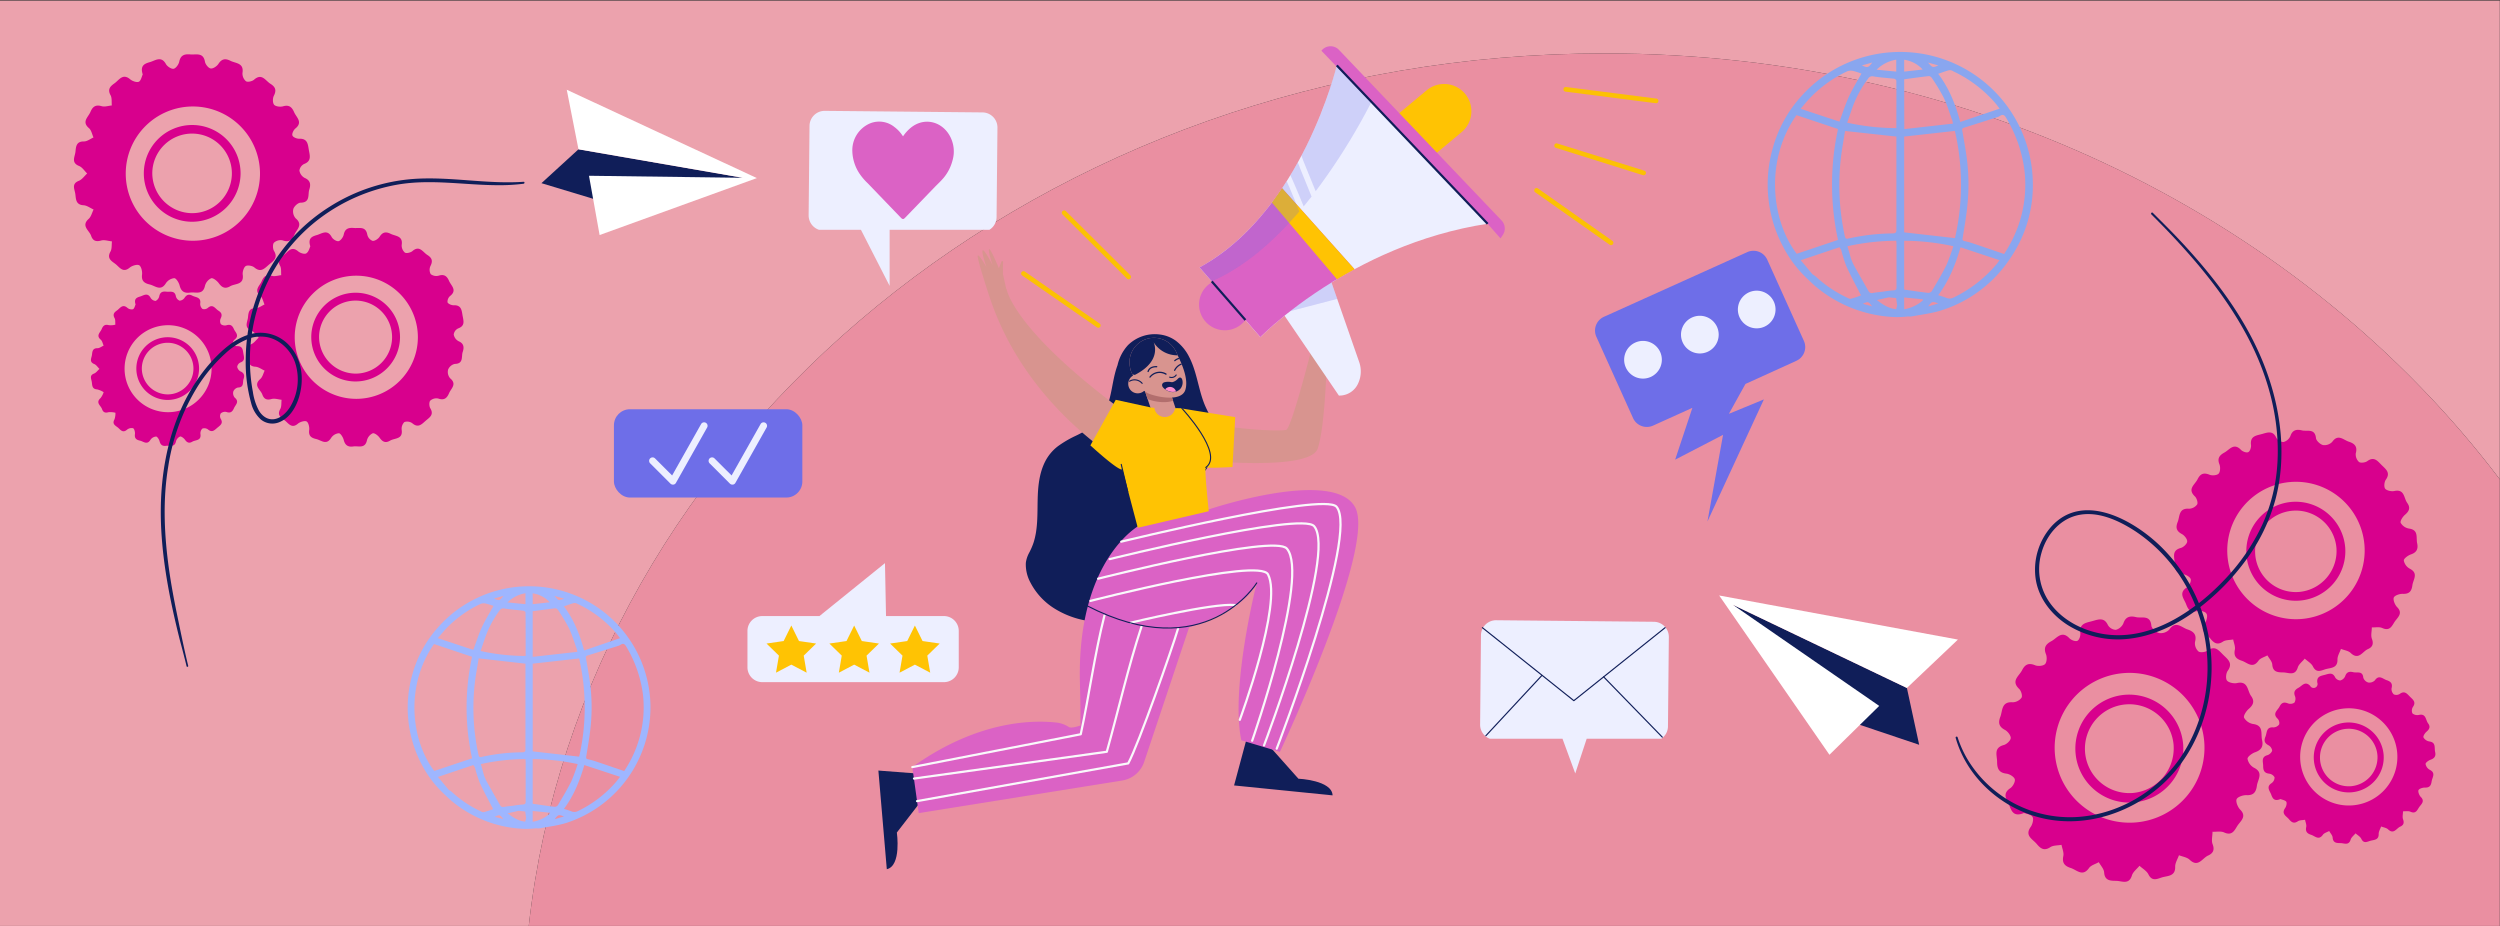 <svg xmlns="http://www.w3.org/2000/svg" viewBox="0 0 1080 400"><rect x="0" y="0" width="1080" height="400" fill="#333333" stroke="none"/><defs><style>.cls-1{fill:#eca2ad;}.cls-2{fill:#ea8fa1;}.cls-3{fill:#d8008d;}.cls-4{fill:#9eb6ff;}.cls-5{fill:#89a6ef;}.cls-6{fill:#fcc103;}.cls-7{fill:#101e59;}.cls-8{fill:#d8948f;}.cls-9{fill:#b26e6d;}.cls-10,.cls-13,.cls-17,.cls-20{fill:none;}.cls-10,.cls-17,.cls-20{stroke:#101e59;}.cls-10,.cls-13,.cls-20{stroke-linecap:round;stroke-linejoin:round;}.cls-10{stroke-width:0.48px;}.cls-11{fill:#ff8dcc;}.cls-12{fill:#db62c5;}.cls-13{stroke:#f9f9fb;}.cls-13,.cls-17{stroke-width:0.96px;}.cls-14{fill:#ffc303;}.cls-15{fill:#edefff;}.cls-16,.cls-19{fill:#6e6ee8;}.cls-16{opacity:0.24;}.cls-17{stroke-miterlimit:10;}.cls-18{fill:#fff;}.cls-20{stroke-width:0.5px;}</style></defs><g id="Layer_1" data-name="Layer 1"><path class="cls-1" d="M693.22,23.07c160.82,0,302.65,73,386.69,184V.26H-.09v400H228.39C252,188.45,451.1,23.07,693.22,23.07Z"/><path class="cls-2" d="M1079.91,207.09C995.87,96,854,23.07,693.22,23.07,451.1,23.07,252,188.45,228.39,400.26h851.52Z"/></g><g id="Layer_2" data-name="Layer 2"><path class="cls-3" d="M61.66,32.14c-1.23-3.86.84-4.67,3.11-5.31s4.9-2.86,6.93.88c.56,1,2.34,2.18,3.31,2s2.17-1.86,2.42-3.05c.59-2.9,2.32-3.37,4.81-3.15s5.56-1,6.3,3.14c.2,1.15,1.48,2.76,2.47,2.93s2.67-.94,3.33-1.95c1.46-2.26,3-2.48,5.24-1.35s5.88.86,5.17,5.23a4.38,4.38,0,0,0,1.5,3.58c.69.5,2.68.06,3.49-.65,3.39-3,4.91.4,7.09,1.76s2.7,2.81,1.46,5.21c-.53,1.05-.54,3.08.14,3.85s2.66,1,3.81.68c2.7-.82,3.92.42,4.84,2.57s3.9,4.28.53,7c-.79.64-1.55,2.21-1.29,3s1.9,1.45,2.9,1.42c3.88-.15,3.78,2.69,4.26,5.19.46,2.35,1,4.56-2.13,5.73a3.7,3.7,0,0,0-2,2.86,4.43,4.43,0,0,0,2.25,3.14c2.65,1.12,2.68,3,2,5.1s.55,5.55-3.74,5.61c-1.11,0-2.77,1.54-3.14,2.71a4.59,4.59,0,0,0,1,4.05c3.33,2.78.46,4.76-.5,7s-2.27,3.56-5.11,2.52a4.28,4.28,0,0,0-3.75,1c-.61.63-.54,2.62,0,3.53,1.91,3.13-.33,4.38-2.22,6s-3.48,3.53-6.25,1.17c-.86-.74-2.94-1.11-3.76-.58s-1.44,2.49-1.27,3.7c.63,4.5-3.28,3.75-5.42,5s-3.55.6-4.94-1.34c-.74-1-2.48-2.37-3.26-2.11a5,5,0,0,0-2.69,3.27c-.91,4.14-4,2.56-6.48,2.92s-3.85-.56-4.48-3.09c-.31-1.23-1.49-3.13-2.3-3.14a5,5,0,0,0-3.62,2.17c-2.24,3.67-4.66,1.09-7,.55s-3.66-1.53-3.3-4.31c.16-1.32-.37-3.53-1.26-4s-3.08.19-4.1,1.05c-2.57,2.16-4,.35-5.6-1.14s-4.59-2.43-2.68-5.82c.68-1.2.45-2.91.64-4.39-1.58-.16-3.29-.78-4.7-.37-2.32.67-3.62,0-4.31-2.07-.8-2.34-4.48-4.24-1-7.33,1-.93,1.4-2.62,2.07-4-1.44-.64-2.86-1.76-4.34-1.84-3.52-.21-3.24-2.87-3.57-5-.31-2-1.7-4.29,1.55-5.56,1.39-.55,2.4-2.08,3.59-3.16-1.15-1.1-2.1-2.68-3.46-3.23-3.63-1.45-1.81-4-1.59-6.23s.37-4.44,3.69-4.39c1.35,0,2.73-1.11,4.09-1.72-.62-1.35-.9-3.09-1.93-4-3.3-2.79-.34-4.76.6-7s2.19-3.31,4.86-2.51c1.31.4,2.92-.18,4.39-.32-.15-1.48.12-3.2-.54-4.4-1.42-2.57-.16-3.86,1.7-5.16,2-1.42,3.55-4.48,6.8-1.71.94.8,2.93,1.46,3.77,1C60.93,34.76,61.27,32.93,61.66,32.14ZM112.32,75a29,29,0,1,0-29,29A29,29,0,0,0,112.32,75Z"/><path class="cls-3" d="M82.93,95.8a20.9,20.9,0,1,1,21-20.93A21,21,0,0,1,82.93,95.8Zm-.05-3.71A17.19,17.19,0,1,0,65.79,74.81,17.33,17.33,0,0,0,82.88,92.09Z"/><path class="cls-3" d="M58.57,131.53c-.8-2.5.54-3,2-3.44s3.18-1.85,4.49.57A2.73,2.73,0,0,0,67.22,130a2.87,2.87,0,0,0,1.57-2c.38-1.88,1.5-2.18,3.11-2s3.6-.63,4.08,2a2.7,2.7,0,0,0,1.61,1.89,2.79,2.79,0,0,0,2.15-1.26c1-1.46,2-1.61,3.4-.87s3.81.56,3.35,3.39a2.85,2.85,0,0,0,1,2.32,2.47,2.47,0,0,0,2.26-.43c2.2-1.93,3.18.26,4.59,1.15s1.75,1.81,1,3.37a2.74,2.74,0,0,0,.09,2.49,2.84,2.84,0,0,0,2.47.45c1.75-.54,2.54.27,3.14,1.66s2.52,2.77.34,4.52a2.38,2.38,0,0,0-.84,1.95,2.29,2.29,0,0,0,1.88.91c2.52-.09,2.45,1.75,2.76,3.37s.67,3-1.38,3.71a2.43,2.43,0,0,0-1.33,1.85,2.91,2.91,0,0,0,1.46,2c1.72.73,1.74,2,1.28,3.3s.35,3.6-2.43,3.64a2.88,2.88,0,0,0-2,1.75,3,3,0,0,0,.63,2.63c2.15,1.8.3,3.08-.33,4.54s-1.46,2.31-3.31,1.63a2.79,2.79,0,0,0-2.43.66,2.47,2.47,0,0,0,0,2.29c1.23,2-.21,2.83-1.43,3.86s-2.26,2.28-4.06.75a2.62,2.62,0,0,0-2.43-.37,2.87,2.87,0,0,0-.82,2.4c.4,2.91-2.13,2.43-3.52,3.26s-2.3.39-3.2-.87c-.48-.66-1.6-1.53-2.11-1.36a3.25,3.25,0,0,0-1.75,2.11c-.58,2.69-2.61,1.66-4.19,1.9s-2.49-.36-2.91-2c-.2-.79-1-2-1.48-2A3.21,3.21,0,0,0,65,190c-1.45,2.38-3,.7-4.57.35s-2.37-1-2.14-2.79c.11-.86-.23-2.29-.81-2.58a3.15,3.15,0,0,0-2.66.69c-1.66,1.4-2.61.22-3.63-.74s-3-1.57-1.73-3.77a8.13,8.13,0,0,0,.41-2.85,9,9,0,0,0-3-.24c-1.5.44-2.34,0-2.79-1.34-.51-1.51-2.9-2.74-.65-4.75a8.31,8.31,0,0,0,1.35-2.56,9.29,9.29,0,0,0-2.82-1.2c-2.28-.13-2.09-1.86-2.31-3.25s-1.1-2.78,1-3.6c.9-.35,1.55-1.34,2.32-2-.74-.72-1.36-1.74-2.24-2.1-2.35-.94-1.17-2.62-1-4s.24-2.88,2.39-2.85c.88,0,1.77-.72,2.65-1.11-.4-.88-.58-2-1.25-2.57-2.14-1.81-.22-3.09.39-4.54S45.25,140,47,140.47a8,8,0,0,0,2.84-.21c-.1-1,.08-2.07-.35-2.85-.92-1.66-.1-2.5,1.1-3.34s2.31-2.9,4.41-1.11a2.83,2.83,0,0,0,2.44.64C58.1,133.23,58.32,132,58.57,131.53ZM91.4,159.32a18.79,18.79,0,1,0-18.8,18.75A18.81,18.81,0,0,0,91.4,159.32Z"/><path class="cls-3" d="M72.35,172.78A13.55,13.55,0,1,1,86,159.22,13.62,13.62,0,0,1,72.35,172.78Zm0-2.4a11.15,11.15,0,1,0-11.08-11.2A11.25,11.25,0,0,0,72.32,170.38Z"/><path class="cls-3" d="M134.06,106.42c-1.13-3.54.76-4.29,2.85-4.88s4.49-2.61,6.35.81c.51,1,2.15,2,3,1.83s2-1.7,2.22-2.8c.54-2.66,2.12-3.09,4.41-2.89s5.1-.9,5.78,2.88a3.81,3.81,0,0,0,2.26,2.68c.93.16,2.46-.85,3.06-1.78,1.33-2.08,2.75-2.27,4.81-1.24s5.38.79,4.73,4.8a4.07,4.07,0,0,0,1.38,3.29c.63.45,2.46,0,3.2-.6,3.11-2.74,4.51.36,6.5,1.62s2.48,2.56,1.35,4.77a3.89,3.89,0,0,0,.12,3.53,4,4,0,0,0,3.5.63c2.47-.76,3.59.38,4.44,2.35s3.57,3.93.48,6.4a3.33,3.33,0,0,0-1.18,2.75c.23.68,1.74,1.34,2.66,1.3,3.56-.13,3.46,2.48,3.91,4.77s.94,4.18-2,5.25a3.4,3.4,0,0,0-1.88,2.62,4.09,4.09,0,0,0,2.07,2.88c2.42,1,2.45,2.77,1.8,4.68s.5,5.1-3.43,5.14a4.13,4.13,0,0,0-2.88,2.49,4.21,4.21,0,0,0,.89,3.72c3.05,2.55.42,4.36-.46,6.43s-2.08,3.27-4.69,2.31a4,4,0,0,0-3.44.92c-.55.58-.49,2.41,0,3.25,1.74,2.86-.31,4-2,5.46s-3.19,3.24-5.73,1.07a3.74,3.74,0,0,0-3.45-.53,4.09,4.09,0,0,0-1.16,3.4c.57,4.12-3,3.44-5,4.62s-3.25.55-4.53-1.23c-.68-1-2.27-2.18-3-1.93a4.59,4.59,0,0,0-2.47,3c-.83,3.8-3.71,2.35-5.93,2.68s-3.54-.51-4.12-2.83c-.28-1.13-1.36-2.87-2.1-2.88a4.51,4.51,0,0,0-3.32,2c-2.06,3.36-4.28,1-6.48.5s-3.35-1.4-3-3.95c.15-1.21-.34-3.24-1.16-3.65s-2.82.18-3.76,1c-2.35,2-3.69.32-5.13-1s-4.21-2.23-2.46-5.35c.62-1.1.41-2.67.58-4-1.44-.15-3-.71-4.31-.34-2.12.61-3.32,0-4-1.9-.73-2.14-4.11-3.89-.92-6.72,1-.85,1.29-2.4,1.91-3.63-1.33-.6-2.63-1.62-4-1.7-3.23-.18-3-2.63-3.28-4.59-.28-1.81-1.55-3.94,1.42-5.11,1.28-.5,2.21-1.9,3.29-2.89-1.05-1-1.92-2.46-3.17-3-3.33-1.34-1.66-3.72-1.46-5.72s.34-4.07,3.38-4c1.25,0,2.51-1,3.76-1.58-.57-1.24-.83-2.84-1.77-3.64-3-2.56-.31-4.36.55-6.42s2-3,4.45-2.31c1.21.37,2.68-.16,4-.29-.14-1.36.11-2.93-.49-4-1.3-2.35-.15-3.54,1.56-4.73,1.87-1.3,3.25-4.1,6.23-1.57.86.74,2.69,1.34,3.46.91C133.39,108.82,133.7,107.14,134.06,106.42Zm46.46,39.33a26.6,26.6,0,1,0-26.61,26.55A26.62,26.62,0,0,0,180.52,145.75Z"/><path class="cls-3" d="M153.56,164.8a19.17,19.17,0,1,1,19.25-19.19A19.26,19.26,0,0,1,153.56,164.8Zm-.05-3.4a15.77,15.77,0,1,0-15.67-15.85A15.9,15.9,0,0,0,153.51,161.4Z"/><path class="cls-3" d="M874.37,351.21c-4.18,1.74-5.28-.48-6.21-2.95s-3.64-5.18.32-7.79c1.09-.72,2.2-2.8,1.9-3.86s-2.27-2.25-3.63-2.4c-3.27-.39-4-2.26-4-5.06s-1.63-6.08,2.89-7.3c1.25-.33,2.93-1.91,3-3s-1.3-2.89-2.49-3.52c-2.65-1.4-3-3.1-2-5.7s.4-6.62,5.32-6.24a4.94,4.94,0,0,0,3.84-2c.48-.81-.19-3-1.06-3.81-3.64-3.49,0-5.5,1.29-8.05s2.86-3.27,5.65-2.13c1.22.5,3.47.31,4.27-.51s.9-3.06.39-4.31c-1.17-2.92.09-4.39,2.39-5.62s4.4-4.74,7.72-1.26c.78.82,2.6,1.52,3.45,1.15s1.44-2.25,1.3-3.36c-.53-4.3,2.65-4.45,5.37-5.23s5-1.57,6.57,1.83a4.19,4.19,0,0,0,3.38,2,5,5,0,0,0,3.28-2.81c1-3.05,3.1-3.26,5.48-2.68s6.13-1.13,6.59,3.63c.12,1.24,2,2.93,3.32,3.24a5.12,5.12,0,0,0,4.41-1.47c2.77-4,5.24-1,7.84-.11s4.18,2.18,3.29,5.45a4.79,4.79,0,0,0,1.48,4.07c.76.61,3,.35,3.93-.36,3.29-2.41,4.9,0,6.84,1.9s4.25,3.54,1.89,6.84c-.74,1-1,3.39-.29,4.24s2.91,1.36,4.24,1.06c4.93-1.12,4.48,3.3,6.12,5.55s1,3.89-1,5.62c-1.08.93-2.41,3-2,3.83a5.63,5.63,0,0,0,3.89,2.68c4.69.61,3.24,4.25,3.87,6.92s-.26,4.33-3,5.28c-1.34.46-3.34,1.95-3.28,2.85a5.59,5.59,0,0,0,2.76,3.82c4.3,2.14,1.66,5.08,1.29,7.79s-1.36,4.21-4.48,4.08c-1.49-.06-3.9.74-4.3,1.78s.5,3.4,1.56,4.46c2.64,2.65.77,4.44-.73,6.33s-2.27,5.34-6.22,3.53c-1.4-.64-3.29-.22-5-.29,0,1.77-.54,3.73,0,5.27,1,2.51.31,4-1.89,5-2.52,1.1-4.29,5.38-8,1.81-1.13-1.07-3.05-1.32-4.6-1.94-.59,1.67-1.69,3.35-1.64,5,.1,3.93-2.89,3.87-5.24,4.45-2.15.53-4.61,2.29-6.33-1.2-.74-1.5-2.54-2.47-3.85-3.69-1.12,1.38-2.78,2.59-3.26,4.16-1.27,4.17-4.33,2.39-6.78,2.35s-5,0-5.23-3.68c-.11-1.51-1.5-2.93-2.31-4.39-1.43.82-3.35,1.3-4.22,2.53-2.79,3.93-5.26.83-7.85,0s-3.89-2.12-3.25-5.16c.32-1.5-.48-3.23-.78-4.86-1.63.31-3.56.17-4.83,1-2.73,1.82-4.28.54-5.9-1.4-1.78-2.13-5.32-3.52-2.55-7.4.79-1.12,1.34-3.4.74-4.29C877.34,351.78,875.28,351.57,874.37,351.21Zm42.85-60.41a32.36,32.36,0,1,0,35,29.5A32.39,32.39,0,0,0,917.22,290.8Z"/><path class="cls-3" d="M943.12,321.51a23.32,23.32,0,1,1-25.26-21.35A23.43,23.43,0,0,1,943.12,321.51Zm-4.11.41a19.19,19.19,0,1,0-17.59,20.64A19.36,19.36,0,0,0,939,321.92Z"/><path class="cls-3" d="M985.17,345.19c-2.7,1.13-3.42-.31-4-1.91s-2.36-3.36.2-5a3,3,0,0,0,1.24-2.5,3.15,3.15,0,0,0-2.35-1.56c-2.13-.25-2.57-1.46-2.57-3.27s-1-3.94,1.88-4.73c.81-.22,1.9-1.24,2-2a3.14,3.14,0,0,0-1.61-2.28c-1.71-.91-2-2-1.29-3.7s.26-4.28,3.45-4a3.21,3.21,0,0,0,2.49-1.3,2.73,2.73,0,0,0-.69-2.47c-2.36-2.26,0-3.57.84-5.22s1.85-2.12,3.66-1.38a3.06,3.06,0,0,0,2.76-.33,3.16,3.16,0,0,0,.26-2.79c-.76-1.89.06-2.85,1.55-3.65s2.84-3.07,5-.81a1.7,1.7,0,0,0,3.08-1.43c-.35-2.79,1.71-2.89,3.48-3.39s3.22-1,4.25,1.18a2.74,2.74,0,0,0,2.19,1.31,3.2,3.2,0,0,0,2.12-1.82c.65-2,2-2.12,3.56-1.74s4-.73,4.27,2.35a3.25,3.25,0,0,0,2.15,2.1,3.33,3.33,0,0,0,2.86-.95c1.79-2.57,3.39-.62,5.08-.07s2.7,1.41,2.12,3.53a3.12,3.12,0,0,0,1,2.63,2.76,2.76,0,0,0,2.55-.22c2.14-1.57,3.18,0,4.43,1.23s2.76,2.29,1.23,4.43a3,3,0,0,0-.19,2.75,3.24,3.24,0,0,0,2.75.68c3.19-.73,2.9,2.13,4,3.6s.65,2.51-.66,3.64c-.7.6-1.56,1.93-1.32,2.48a3.64,3.64,0,0,0,2.52,1.73c3,.4,2.1,2.76,2.51,4.49s-.17,2.8-2,3.42c-.87.3-2.17,1.26-2.12,1.85a3.59,3.59,0,0,0,1.78,2.47c2.79,1.39,1.08,3.29.83,5.05s-.88,2.73-2.9,2.64c-1,0-2.52.48-2.78,1.15s.32,2.21,1,2.9c1.71,1.71.5,2.87-.48,4.1s-1.46,3.45-4,2.28c-.9-.41-2.12-.14-3.2-.18,0,1.14-.35,2.41,0,3.41.62,1.63.19,2.61-1.23,3.23-1.63.72-2.78,3.49-5.22,1.17-.73-.69-2-.85-3-1.25-.38,1.08-1.09,2.17-1.06,3.24.07,2.55-1.87,2.51-3.39,2.89s-3,1.48-4.11-.78c-.48-1-1.64-1.6-2.49-2.39-.73.89-1.8,1.68-2.11,2.69-.83,2.71-2.81,1.55-4.39,1.53s-3.23,0-3.4-2.38c-.06-1-1-1.9-1.49-2.85-.93.53-2.17.84-2.73,1.64-1.81,2.55-3.41.53-5.09,0s-2.52-1.38-2.11-3.35c.21-1-.31-2.09-.5-3.14-1.06.2-2.31.11-3.13.66-1.77,1.18-2.78.35-3.82-.91s-3.45-2.28-1.66-4.79c.52-.73.87-2.2.48-2.78S985.76,345.43,985.17,345.19Zm27.77-39.14a21,21,0,1,0,22.65,19.11A21,21,0,0,0,1012.94,306.05Z"/><path class="cls-3" d="M1029.72,326a15.11,15.11,0,1,1-16.37-13.84A15.18,15.18,0,0,1,1029.72,326Zm-2.67.26a12.43,12.43,0,1,0-11.39,13.38A12.53,12.53,0,0,0,1027.05,326.21Z"/><path class="cls-3" d="M950.06,263.65c-3.83,1.59-4.83-.45-5.69-2.71s-3.34-4.75.29-7.14c1-.66,2-2.57,1.75-3.55s-2.09-2.05-3.33-2.2c-3-.35-3.63-2.07-3.63-4.63s-1.49-5.58,2.65-6.7c1.16-.31,2.69-1.75,2.77-2.78s-1.19-2.64-2.28-3.22c-2.43-1.29-2.78-2.84-1.83-5.23s.37-6.06,4.89-5.72a4.5,4.5,0,0,0,3.52-1.85c.44-.75-.18-2.74-1-3.5-3.34-3.2,0-5,1.18-7.38s2.62-3,5.18-1.95c1.12.46,3.19.28,3.91-.47s.83-2.81.37-4c-1.08-2.67.08-4,2.19-5.15s4-4.35,7.08-1.15c.71.75,2.38,1.39,3.17,1s1.31-2.06,1.19-3.08c-.49-4,2.42-4.08,4.92-4.8s4.57-1.44,6,1.68a3.79,3.79,0,0,0,3.09,1.84,4.56,4.56,0,0,0,3-2.57c.92-2.8,2.85-3,5-2.46s5.62-1,6.05,3.33c.11,1.13,1.82,2.69,3,3a4.68,4.68,0,0,0,4-1.35c2.55-3.63,4.81-.88,7.2-.1s3.83,2,3,5a4.42,4.42,0,0,0,1.36,3.74c.69.56,2.72.32,3.6-.33,3-2.21,4.5,0,6.27,1.75s3.9,3.24,1.74,6.27c-.68,1-.88,3.1-.26,3.89s2.66,1.25,3.88,1c4.53-1,4.11,3,5.61,5.09s.92,3.56-.93,5.15c-1,.85-2.21,2.73-1.87,3.51a5.14,5.14,0,0,0,3.57,2.46c4.3.57,3,3.9,3.54,6.35s-.23,4-2.76,4.84c-1.22.43-3.06,1.79-3,2.62a5.09,5.09,0,0,0,2.53,3.5c3.94,2,1.52,4.66,1.18,7.15s-1.25,3.86-4.11,3.74c-1.36-.06-3.57.68-3.94,1.63s.46,3.12,1.43,4.09c2.42,2.43.71,4.07-.67,5.81s-2.08,4.89-5.71,3.24c-1.28-.59-3-.21-4.53-.27,0,1.62-.5,3.42,0,4.83.89,2.3.29,3.69-1.73,4.57-2.31,1-3.93,4.94-7.39,1.66-1-1-2.79-1.2-4.22-1.77-.53,1.53-1.54,3.07-1.5,4.59.1,3.61-2.64,3.55-4.8,4.08-2,.49-4.23,2.1-5.81-1.1-.68-1.37-2.32-2.26-3.53-3.38-1,1.26-2.55,2.37-3,3.81-1.17,3.83-4,2.2-6.22,2.16s-4.56,0-4.8-3.37c-.1-1.39-1.37-2.69-2.11-4-1.32.75-3.08,1.19-3.87,2.32-2.56,3.61-4.83.76-7.2,0s-3.57-1.95-3-4.74c.29-1.37-.45-3-.72-4.45-1.49.29-3.27.16-4.43.94-2.5,1.67-3.93.49-5.41-1.29-1.63-1.95-4.88-3.23-2.34-6.78.73-1,1.23-3.12.68-3.94C952.79,264.17,950.9,264,950.06,263.65Zm39.31-55.41a29.68,29.68,0,1,0,32.06,27.06A29.7,29.7,0,0,0,989.37,208.24Z"/><path class="cls-3" d="M1013.12,236.41A21.39,21.39,0,1,1,990,216.82,21.49,21.49,0,0,1,1013.12,236.41Zm-3.77.37a17.6,17.6,0,1,0-16.13,18.94A17.76,17.76,0,0,0,1009.35,236.78Z"/><path class="cls-4" d="M281,304.85a52.45,52.45,0,0,0-91.68-33.94,50.58,50.58,0,0,0-11.19,20.47,52.6,52.6,0,0,0,4,38.78,47.21,47.21,0,0,0,9.78,12.91c.92.87,1.82,1.77,2.78,2.59a51.91,51.91,0,0,0,32.37,12.43,44.15,44.15,0,0,0,4.59-.27l-4.36-4.31-.41,1.43c-2.87-.23-5.17-1.75-7.6-3.59l4.73-1.08,2.89.29c.13.94.26,1.95.39,2.95l4.36,4.31a5.66,5.66,0,0,0,1.36.05c4-.77,8.06-1.21,11.89-2.45A52.53,52.53,0,0,0,281,304.85Zm-54-48.56V261l-7.76-.76A14.18,14.18,0,0,1,227,256.29Zm-9.07,6.59c2.69.45,5.44.6,8.16.95.35,0,.94.5.94.77.06,6.21.05,12.42.05,18.77a90.16,90.16,0,0,1-19.47-2.14c.74-2.13,1.41-4.15,2.12-6.14a43.27,43.27,0,0,1,6.06-11.31A1.88,1.88,0,0,1,217.93,262.88Zm-.44-5.46c-1.61,2.12-1.82,2.18-4.1,1.16ZM193,271.29a49.5,49.5,0,0,1,14.65-10.42,3.85,3.85,0,0,1,2.31-.1,29.39,29.39,0,0,1,3.24,1c-1.73,3.14-3.55,6-5,9.14s-2.44,6.36-3.74,9.85l-15.35-5.09C190.6,274,191.74,272.6,193,271.29Zm-5.49,6.94,16.42,5.51a102.92,102.92,0,0,0,0,43.85l-16.34,5.46C177.19,319.28,175.25,295.61,187.51,278.23ZM209,350.85c-.52.12-1.2-.31-1.77-.58a48.22,48.22,0,0,1-12.07-8.18,8.81,8.81,0,0,0-1.33-.89c-.89-1.08-1.78-2.16-2.68-3.23-.55-.66-1.12-1.31-2-2.32l15.33-5.15c.26.4.48.73.69,1.07a56.17,56.17,0,0,0,2.1,6.59c1.75,3.84,3.8,7.54,5.76,11.38A38.57,38.57,0,0,1,209,350.85Zm4.75,2c2.1-1,2.22-.93,3.71,1Zm11.94-5.28a36.33,36.33,0,0,0-3.86.48c-1.34.16-2.69.27-4,.51-.77.14-1.34.07-1.74-.64-1.93-3.39-3.87-6.77-5.77-10.17-.46-.82-.79-1.73-1.18-2.6l-1.42-5.06A91.93,91.93,0,0,1,227,327.91c0,.49.09.88.09,1.28,0,5.65,0,11.31,0,17C227.11,347.26,226.74,347.52,225.7,347.55ZM225.41,325a82,82,0,0,0-17.37,2c-.89.21-1.15-.09-1.34-.95a94.43,94.43,0,0,1-1.38-32.54c.42-3.07,1-6.11,1.47-9.1L227,286.71c0,.26,0,.7,0,1.15,0,11.82,0,23.65,0,35.47C227.11,324.67,226.68,325,225.41,325Zm24.08-64.13a49.91,49.91,0,0,1,16.95,12.95c.4.49.76,1,1.41,1.86L252.34,281c-1.9-7-4.42-13.35-8.74-19.06,1.54-.51,2.93-1.06,4.37-1.43A2.51,2.51,0,0,1,249.49,260.88Zm.71,66-20.07-2.28V286.7l20.06-2.24A94.88,94.88,0,0,1,250.2,326.87Zm-6.53-68.28c-2.33,1-2.33,1-4.09-1.15Zm-13.55-2.27a12.33,12.33,0,0,1,7.36,3.87l-7.36.82Zm0,7.73c3.32-.44,6.56-.9,9.81-1.27.36,0,.92.4,1.15.76a77.49,77.49,0,0,1,4.71,7.84c1.38,2.91,2.29,6,3.4,9.07a10.23,10.23,0,0,1,.2,1.14l-19.27,2.17Zm0,90.95v-4.66l7.36.74c0,.15,0,.3,0,.45A14.94,14.94,0,0,1,230.14,355Zm0-7.78v-19.3a94.29,94.29,0,0,1,19.43,2.17,74.39,74.39,0,0,1-2.78,7.52c-1.73,3.5-3.77,6.85-5.75,10.22a1.73,1.73,0,0,1-1.41.71C236.48,348.17,233.38,347.69,230.11,347.22Zm9.53,6.66c1.46-2,1.61-2.06,4-1.18Zm26.67-16.31a51.12,51.12,0,0,1-16.58,12.77,3.26,3.26,0,0,1-2.85.18c-1-.4-2-.69-3.26-1.09,4.24-5.69,6.79-12,8.8-18.93l15.43,5.09C267.18,336.46,266.78,337,266.31,337.57Zm8.88-15.47a51.52,51.52,0,0,1-5.55,11c-4.22-1.44-8.27-2.83-12.32-4.19a31.56,31.56,0,0,0-3.3-.9c-.76-.16-.89-.47-.77-1.23.67-4.19,1.43-8.38,1.86-12.59a80.19,80.19,0,0,0-.23-19.15c-.49-3.61-1.14-7.2-1.77-10.79-.15-.86.31-.95.94-1.15,4.26-1.32,8.51-2.68,12.75-4a4.44,4.44,0,0,0,1.26-.54c1.3-.93,1.93-.15,2.54.89a53.39,53.39,0,0,1,7.17,20.8A48.87,48.87,0,0,1,275.19,322.1Z"/><path class="cls-5" d="M878.18,78.82A57.3,57.3,0,0,0,778,41.74,55.18,55.18,0,0,0,765.81,64.1a57.3,57.3,0,0,0-1.76,22.49,56.51,56.51,0,0,0,6.19,19.87,51.41,51.41,0,0,0,10.68,14.11c1,.94,2,1.93,3,2.82A56.61,56.61,0,0,0,819.32,137a49.66,49.66,0,0,0,5-.29L819.56,132l-.45,1.56c-3.13-.26-5.64-1.91-8.3-3.93l5.17-1.18,3.16.33c.13,1,.28,2.12.42,3.22l4.77,4.71a6.71,6.71,0,0,0,1.48,0c4.34-.84,8.81-1.32,13-2.68a55.74,55.74,0,0,0,29.51-22.29A55.64,55.64,0,0,0,878.18,78.82Zm-59-53v5.11l-8.48-.83A15.55,15.55,0,0,1,819.22,25.77ZM809.31,33c2.94.51,5.94.67,8.91,1,.39,0,1,.55,1,.84.06,6.78,0,13.57,0,20.5A99.17,99.17,0,0,1,798,53c.8-2.34,1.53-4.53,2.31-6.72A47.61,47.61,0,0,1,807,34,2.07,2.07,0,0,1,809.31,33ZM808.83,27c-1.77,2.31-2,2.37-4.48,1.26ZM782.08,42.16a54,54,0,0,1,16-11.39,4.3,4.3,0,0,1,2.52-.11,34.28,34.28,0,0,1,3.54,1.12c-1.89,3.43-3.88,6.6-5.43,10s-2.66,7-4.08,10.76L777.86,47C779.46,45.13,780.7,43.58,782.08,42.16Zm-6,7.58,17.94,6a112.45,112.45,0,0,0,0,47.9l-17.84,6C764.8,94.58,762.68,68.72,776.08,49.74Zm23.49,79.32c-.57.14-1.32-.33-1.94-.64a52.2,52.2,0,0,1-13.18-8.93,11.1,11.1,0,0,0-1.45-1c-1-1.18-2-2.36-2.93-3.53-.61-.72-1.23-1.43-2.18-2.53l16.75-5.63.76,1.17a58.56,58.56,0,0,0,2.29,7.2c1.91,4.19,4.14,8.24,6.28,12.43A42.34,42.34,0,0,1,799.57,129.06Zm5.19,2.17c2.29-1.06,2.42-1,4,1.12Zm13-5.78a40.69,40.69,0,0,0-4.21.53c-1.47.18-2.94.3-4.4.56a1.56,1.56,0,0,1-1.9-.7c-2.1-3.7-4.22-7.39-6.3-11.11-.5-.9-.86-1.89-1.28-2.83l-1.56-5.53A99.59,99.59,0,0,1,819.2,104c0,.53.09,1,.09,1.39,0,6.17,0,12.35,0,18.53C819.34,125.14,818.93,125.42,817.79,125.45Zm-.31-24.61a89.78,89.78,0,0,0-19,2.22c-1,.23-1.27-.09-1.47-1a102.81,102.81,0,0,1-1.5-35.54c.45-3.35,1.06-6.67,1.59-9.94L819.24,59c0,.28,0,.77,0,1.25,0,12.92,0,25.84,0,38.76C819.34,100.47,818.87,100.82,817.48,100.84Zm26.31-70.06A54.8,54.8,0,0,1,862.3,44.93c.43.53.83,1.09,1.54,2l-17,5.77c-2.07-7.64-4.83-14.58-9.54-20.82,1.68-.56,3.2-1.15,4.77-1.56A2.88,2.88,0,0,1,843.79,30.78Zm.76,72.09-21.92-2.49V59l21.91-2.45A103.38,103.38,0,0,1,844.55,102.87Zm-7.13-74.59c-2.54,1-2.54,1-4.46-1.25Zm-14.79-2.47a13.4,13.4,0,0,1,8,4.22l-8,.9Zm0,8.44c3.63-.48,7.17-1,10.72-1.38.39,0,1,.43,1.25.83a83,83,0,0,1,5.15,8.56c1.51,3.17,2.5,6.59,3.71,9.9a10.08,10.08,0,0,1,.22,1.24l-21,2.38Zm0,99.35v-5.1l8.05.81c0,.17,0,.33,0,.49A16.5,16.5,0,0,1,822.64,133.6Zm0-8.5V104a102.14,102.14,0,0,1,21.23,2.36,81.6,81.6,0,0,1-3,8.22c-1.89,3.83-4.12,7.49-6.28,11.17a1.94,1.94,0,0,1-1.54.77C829.57,126.14,826.19,125.61,822.61,125.1ZM833,132.37c1.59-2.2,1.76-2.25,4.35-1.28Zm29.14-17.81A56.06,56.06,0,0,1,844,128.51a3.55,3.55,0,0,1-3.11.19c-1.09-.44-2.24-.75-3.57-1.19,4.64-6.22,7.43-13.15,9.63-20.68l16.85,5.57C863.11,113.34,862.67,114,862.16,114.56Zm9.69-16.9a55.92,55.92,0,0,1-6.06,12.07c-4.61-1.57-9-3.09-13.46-4.58a34.16,34.16,0,0,0-3.6-1c-.83-.18-1-.52-.84-1.35.73-4.57,1.56-9.15,2-13.75a87.68,87.68,0,0,0-.25-20.92c-.53-3.94-1.25-7.86-1.94-11.78-.16-.94.35-1,1-1.25,4.65-1.45,9.29-2.94,13.93-4.42a4.55,4.55,0,0,0,1.37-.59c1.43-1,2.12-.16,2.78,1a58.05,58.05,0,0,1,7.83,22.72A53.36,53.36,0,0,1,871.85,97.66Z"/><path class="cls-6" d="M671.48,62.85a.86.86,0,0,1,0-.23A1,1,0,0,1,672.8,62l37.54,11.73a1,1,0,1,1-.61,1.94L672.2,63.89A1,1,0,0,1,671.48,62.85Z"/><path class="cls-6" d="M662.86,81.87a.72.72,0,0,1,.12-.21,1,1,0,0,1,1.42-.25l32.15,22.64a1,1,0,0,1-1.18,1.67L663.23,83.08A1,1,0,0,1,662.86,81.87Z"/><path class="cls-6" d="M675.4,38.71a1,1,0,0,1,0-.24,1,1,0,0,1,1.15-.88l39,5a1,1,0,0,1-.26,2l-39-5A1,1,0,0,1,675.4,38.71Z"/><path class="cls-6" d="M488.43,120.18a.9.9,0,0,1-.15.19,1,1,0,0,1-1.44,0L459,92.65a1,1,0,0,1,1.44-1.45l27.89,27.73A1,1,0,0,1,488.43,120.18Z"/><path class="cls-6" d="M475.41,140.94a1.51,1.51,0,0,1-.11.22,1,1,0,0,1-1.42.25L441.57,119a1,1,0,1,1,1.16-1.68L475,139.74A1,1,0,0,1,475.41,140.94Z"/><path class="cls-7" d="M548.09,322l12.82,14.4s14.52.63,14.77,7.2l-42.56-4.29,5.43-20.21Z"/><path class="cls-7" d="M399.23,344.39l-11.79,15.26s2.07,14.39-4.34,15.85l-3.64-42.62,20.86,1.6Z"/><path class="cls-7" d="M520.15,174.16c-2.52-6.54-3.18-13.68-6.43-19.95a19.82,19.82,0,0,0-5.76-7,14.86,14.86,0,0,0-6.89-2.7,16.54,16.54,0,0,0-13.78,4.59,19.06,19.06,0,0,0-4.52,8.67c-.07.2-.15.39-.21.58-2.09,6-2.19,12.51-4.73,18.35a17.81,17.81,0,0,1-5.53,7.12,48.33,48.33,0,0,1-7.68,4.49,46,46,0,0,0-7.69,4.53,19.41,19.41,0,0,0-5.45,6.59c-2.59,5.12-3.1,11-3.22,16.66-.13,6.13.13,12.44-1.77,18.35a29.22,29.22,0,0,1-1.86,4.3,12.51,12.51,0,0,0-1.47,4.44,16.41,16.41,0,0,0,2.06,8.62,28.87,28.87,0,0,0,11.37,11.71,38.32,38.32,0,0,0,16.31,5.05c6.57.54,13.42-.45,19.16-3.87a22.15,22.15,0,0,0,10.4-13.52c1.35-5.51.57-11.25.4-16.85a36,36,0,0,1,.54-8.36,20.47,20.47,0,0,1,3.09-7.29c2.94-4.41,7.11-7.82,10.8-11.56s7.18-8.22,8.09-13.66a19.06,19.06,0,0,0-.74-9.33C523.46,180.65,521.46,177.56,520.15,174.16Z"/><path class="cls-8" d="M504.47,182.35h0a5.12,5.12,0,0,1-6.45-3.22l-3.26-9.77a5.11,5.11,0,0,1,3.22-6.45h0a5.1,5.1,0,0,1,6.44,3.22l3.27,9.77A5.12,5.12,0,0,1,504.47,182.35Z"/><path class="cls-9" d="M498.39,162.77l-.83.28a4.67,4.67,0,0,0-2.94,5.89l1.16,3.47c3.93,1.58,8.72,1.66,11,.68l-2.47-7.37A4.67,4.67,0,0,0,498.39,162.77Z"/><path class="cls-8" d="M508.57,153.13a10.33,10.33,0,0,0-1.63-3l-.05-.09h0a10.58,10.58,0,0,0-18.72,8.64h0c.11,2.34,3.3,6.75,5.14,9.11a7.33,7.33,0,0,0,3.23,2.37c4.33,1.61,14,3.31,15.55-1.79C513.47,163.76,510.7,157.45,508.57,153.13Z"/><path class="cls-10" d="M508.11,162a2.36,2.36,0,0,1-2.8.93"/><path class="cls-7" d="M496.06,160.74a.22.22,0,0,1-.16,0,.26.26,0,0,1-.18-.34c.78-2.54,3.95-2.25,4-2.25a.28.28,0,0,1,.25.3.27.27,0,0,1-.3.24c-.11,0-2.76-.24-3.41,1.87A.27.27,0,0,1,496.06,160.74Z"/><path class="cls-7" d="M509.49,155.06l-.23-.5a5.1,5.1,0,0,0-1.94,1.05.26.26,0,0,0,0,.38.28.28,0,0,0,.39,0A4.61,4.61,0,0,1,509.49,155.06Z"/><path class="cls-7" d="M503.78,161.87a.24.24,0,0,1-.23,0,5,5,0,0,0-6.56,1.22.27.27,0,0,1-.39,0,.29.29,0,0,1,0-.39,5.58,5.58,0,0,1,7.27-1.32.27.27,0,0,1,.08.38A.22.22,0,0,1,503.78,161.87Z"/><path class="cls-7" d="M510.35,157a5.72,5.72,0,0,0-3.14,2.84.27.27,0,1,0,.48.26,5.19,5.19,0,0,1,2.86-2.6C510.49,157.35,510.42,157.19,510.35,157Z"/><path class="cls-7" d="M509.79,163.1c-.56,0-.91.53-1.29.88a4.9,4.9,0,0,1-1.34.87,4.38,4.38,0,0,1-.66.24l-.49,0a6.05,6.05,0,0,0-3.08.08,1.35,1.35,0,0,0-.87.84,1.49,1.49,0,0,0,.32,1.29,5.68,5.68,0,0,0,2.37,1.67,4.43,4.43,0,0,0,5.22-1.07,4.32,4.32,0,0,0,.93-2.55C510.92,164.53,510.72,163.15,509.79,163.1Z"/><path class="cls-11" d="M508,169a2.67,2.67,0,0,0-4.64-.82,8.21,8.21,0,0,0,1.36.73,5,5,0,0,0,3.31.21A.53.53,0,0,1,508,169Z"/><path class="cls-8" d="M487.61,167.12a4.1,4.1,0,1,1,5.19,2.59A4.1,4.1,0,0,1,487.61,167.12Z"/><path class="cls-10" d="M493.4,165.6a4.28,4.28,0,0,0-5.42-.92"/><path class="cls-8" d="M482.24,195.05c.83-3.83,1.71-7.65,2.51-11.49.39-1.85.77-3.73,1-5.61h0c-48.44-35.71-50.89-53.06-50.89-53.06l-.15,0-1.44-6.52c0-2.52,0-4.18.07-5.21a.37.37,0,0,0-.7-.18l-1.12,2.91s-3.89-9.48-4.3-8.15c-.35,1.17,1.62,6.87,1.62,6.87s-3.45-6.83-4.27-6.48,1.57,7.27,1.57,7.27-3.14-5.64-3.75-5,5,17.66,5.23,18.26c11.65,34.92,36.87,57.3,54,69.11Z"/><path class="cls-8" d="M578.06,136c-.63-.57-3.49,5.21-3.49,5.21s2-7,1.21-7.33-3.95,6.67-3.95,6.67,1.69-5.78,1.28-6.93c-.46-1.31-3.9,8.34-3.9,8.34L568,139.13a.37.37,0,0,0-.69.21c.07,1,.18,2.69.32,5.21l-1.13,6.58s-8.64,34.07-10.91,34.58c-2.87.65-19.42.07-35.34-3.14l-.43,16.34s46.15,4.73,49.45-5.16c2.87-8.63,3.71-31.49,3.87-37.21.21-.67.43-1.34.62-2S578.69,136.57,578.06,136Z"/><path class="cls-12" d="M585.49,219.27c-9-17.32-62.63.58-62.63.58L492.18,227s-27.11,14.59-25.65,68.23c.19,7.08.27,13.08.25,18.17-3.09,1.06-4.42,1-4.95.73a12.59,12.59,0,0,0-4.94-1.92c-9.89-1.21-34.2-1.34-62.77,19.16l2.77,19.89,87.9-14.08a12,12,0,0,0,9.48-8L513.7,271s24.21-7.3,29.22-19.2c0,0-11.48,45.08-6.68,68l16.69,5S594.47,236.59,585.49,219.27Z"/><path class="cls-13" d="M508.91,271.6c-2.64,8.84-17,49.85-21.52,58.18l-91.22,16.3"/><path class="cls-13" d="M493.14,270.65c-5.86,17.78-9.86,35.77-15,54.11l-83.29,11.58"/><path class="cls-13" d="M477.13,265.87c-4.29,16.92-6.52,34.07-10.25,51.33l-72.76,14.18"/><path class="cls-13" d="M484.38,234s87.55-21.43,93-15.09c9.89,11.54-25.84,104.51-25.84,104.51"/><path class="cls-13" d="M479.38,241.54S562.27,221,567.7,227.31c9.9,11.55-21.64,94.69-21.64,94.69"/><path class="cls-13" d="M474.4,250s76.1-19.38,81.53-13c9.9,11.55-15,83-15,83"/><path class="cls-13" d="M471.06,259.6s72.86-18.86,76.72-11.46c6.48,12.41-12.19,62.82-12.19,62.82"/><path class="cls-13" d="M488.46,269s35.62-8.62,45.16-7.62"/><path class="cls-10" d="M542.92,251.83s-22.24,36.3-73.39,9.82"/><path class="cls-7" d="M508.75,153.5l-.18-.37a10.33,10.33,0,0,0-1.63-3l-.05-.09h0a10.58,10.58,0,0,0-18.72,8.64h0a8.35,8.35,0,0,0,1.08,3.09l1,.19c12.15-6.18,8.1-14.14,8.1-14.14A12,12,0,0,0,508.75,153.5Z"/><path class="cls-14" d="M520.92,201.93c.35,0-.45,1.9,0,0,1.33.4,11.51-.18,11.51-.18l1.19-21.55-22.52-3.65-.15-.18-3.28-.07a4.54,4.54,0,0,1-9-.17l-1.05,0L482,172.71l-10.95,19.7s12.79,11.76,13.81,10.26L491.52,228l30.67-7.16S520.15,201.93,520.92,201.93Zm-2.32-15.21c-.75-1.09-1.45-2.08-2.09-3C517.29,184.8,518,185.8,518.6,186.72Z"/><path class="cls-10" d="M510.57,176.39s18.47,19.82,10.35,25.54"/><line class="cls-10" x1="484.38" y1="200.62" x2="487.17" y2="212.41"/><path class="cls-14" d="M632.91,40.52h0A11.77,11.77,0,0,0,616.34,39L598.56,53.82,614.82,70.9,631.4,57.1A11.77,11.77,0,0,0,632.91,40.52Z"/><path class="cls-15" d="M577.49,28.25s-14.88,63.05-59.27,87.29l26.25,30.11s38.61-39.86,98.19-49Z"/><path class="cls-15" d="M554.15,135.26l24.25,35.63a8.87,8.87,0,0,0,8.41-5.47,12.24,12.24,0,0,0,.33-9.1l-12.42-35.66Z"/><polygon class="cls-16" points="554.15 135.26 577.67 129.13 574.72 120.66 554.15 135.26"/><path class="cls-12" d="M523.72,121.84A11.12,11.12,0,1,0,538,138.25Z"/><path class="cls-12" d="M585.17,116.31l-31.31-35h0c-8.84,13.22-20.53,26-35.63,34.21l26.25,30.11s15-15.48,40.7-29.34Z"/><path class="cls-14" d="M553.85,81.33c-1.39,2.08-2.85,4.15-4.38,6.19l28.09,33.11c2.43-1.44,5-2.89,7.61-4.32h0l-31.31-35Z"/><path class="cls-12" d="M642.66,96.69,570.85,21.92h0a5,5,0,0,1,7.61-.35l70.21,73.67a5,5,0,0,1,.49,6.35l-.95,1.38Z"/><path class="cls-16" d="M557.1,81.11c-.4-1-.83-1.9-1.25-2.85-9.06,14.3-21.36,28.39-37.63,37.28l5.24,6c14.28-6.14,27.09-17.58,37.86-30.17Q559.28,86.21,557.1,81.11Z"/><path class="cls-16" d="M563.46,70.54c1.61,4,3.26,8,4.91,12.07A267.79,267.79,0,0,0,592.48,44l-15-15.74a183.49,183.49,0,0,1-15.27,39C562.62,68.36,563,69.46,563.46,70.54Z"/><path class="cls-16" d="M564.12,78.81c-1.17-2.88-2.38-5.75-3.46-8.67q-1.53,2.77-3.22,5.56c1,2.15,1.94,4.3,2.86,6.48s1.94,4.64,2.88,7q1.74-2.11,3.42-4.26Z"/><line class="cls-17" x1="523.46" y1="121.54" x2="538.03" y2="138.25"/><line class="cls-17" x1="577.49" y1="28.25" x2="642.66" y2="96.69"/><polygon class="cls-7" points="823.78 297.21 829.08 321.75 803.48 313.14 748.5 261.21 823.78 297.21"/><polygon class="cls-18" points="823.78 297.21 845.82 276.3 742.68 257.25 790.32 326.06 811.82 304.95 748.5 261.21 823.78 297.21"/><path class="cls-7" d="M941.87,104C938,99.87,934,95.92,930,91.93c-.42-.42-1,.27-.61.69,15.93,15.87,31.22,33.21,41.74,53.22,8.64,16.45,13.75,35,12.74,53.72a74.84,74.84,0,0,1-6.51,27,88.28,88.28,0,0,1-16.89,24.41,101.45,101.45,0,0,1-10.56,9.6,72.93,72.93,0,0,0-16.12-24.17c-11.64-11.51-33.7-24.18-47.55-9a28.24,28.24,0,0,0-6.92,22c1.06,8.74,6.77,16.1,14.08,20.71a41,41,0,0,0,26,5.87c10.23-1.11,19.8-5.53,28.13-11.43.52-.37,1-.76,1.54-1.14a73.59,73.59,0,0,1,3.49,12.58c3.17,17.6-.55,36.64-10.72,51.42S914.46,352.22,896.27,353a51.7,51.7,0,0,1-45-22.93,46,46,0,0,1-5.58-11.56.44.44,0,0,0-.84.27c5,17.5,20.3,30.83,37.89,34.78,18.41,4.14,38.24-2.45,51.87-15.14s20.62-31.14,20.8-49.45a72.89,72.89,0,0,0-4.89-26.73,100.43,100.43,0,0,0,19.31-19.71,79.17,79.17,0,0,0,13.2-26.9c4.83-18.39,2.45-38.07-4.08-55.73C971.14,138.71,957.18,120.37,941.87,104ZM908.65,273.89c-8.52-1.38-16.9-5.52-22.3-12.4a25.1,25.1,0,0,1-4.43-22.66c2-7.21,7.24-13.88,14.66-16,8.89-2.53,18.33,1.78,25.68,6.53a69.22,69.22,0,0,1,26.15,32.29C936.89,270.32,923.09,276.24,908.65,273.89Z"/><polygon class="cls-7" points="249.9 64.5 233.9 79.13 256.22 85.87 320.88 76.81 249.9 64.5"/><polygon class="cls-18" points="249.9 64.5 244.84 38.77 326.97 76.93 259.03 101.54 254.44 75.93 320.88 76.81 249.9 64.5"/><path class="cls-7" d="M226.18,78.53c-15.86,1.11-31.64-2.34-47.49-1.23a78.38,78.38,0,0,0-35.94,11.79,77.23,77.23,0,0,0-26.38,27.35,79.94,79.94,0,0,0-9.48,28.3c-5.84,2-10.74,6.33-14.86,10.77-8.7,9.37-14.65,21-18.21,33.23C70,202,68.91,215.82,69.7,229.54c.91,15.9,4.13,31.57,8,47,1,3.77,2,7.51,2.9,11.28.11.45.81.26.7-.19-1.79-7.36-3.29-14.79-4.82-22.19s-2.94-15.1-3.9-22.73c-1.73-13.76-2.17-27.77.15-41.49A92,92,0,0,1,85.5,166.77a68.89,68.89,0,0,1,11.76-14,31.62,31.62,0,0,1,9.41-6.14,79.43,79.43,0,0,0-.51,8.16,65.77,65.77,0,0,0,2.34,19.35,14.14,14.14,0,0,0,4.18,7.07,7.84,7.84,0,0,0,7.77,1.26c6-2.31,8.88-9.34,9.68-15.27.88-6.51-.69-13.31-5.32-18.13a16.78,16.78,0,0,0-16-4.89,77.52,77.52,0,0,1,6.46-21.64A75.22,75.22,0,0,1,138.5,94.06a78.41,78.41,0,0,1,33.18-14.3c14.5-2.51,29,.23,43.61.25a82.66,82.66,0,0,0,10.89-.63C226.7,79.31,226.73,78.49,226.18,78.53Zm-111.49,67c5.91.83,10.81,5.53,12.75,11a23.11,23.11,0,0,1-2.14,19.32c-1.52,2.37-3.83,4.72-6.72,5.21s-5.3-1.28-6.71-3.64a24.52,24.52,0,0,1-2.62-8.1,73.23,73.23,0,0,1-1.16-9.45,77.22,77.22,0,0,1,.46-13.93A15.26,15.26,0,0,1,114.69,145.54Z"/><path class="cls-19" d="M779.29,147.28l-15.84-35.1a6.52,6.52,0,0,0-8.64-3.26l-61.92,27.94a6.54,6.54,0,0,0-3.26,8.64l15.84,35.1a6.54,6.54,0,0,0,8.64,3.27l17-7.69-7.45,22.4,20.7-10.73-6.74,37.42L762,172.54l-15.12,6.23,7.15-12.9,22-10A6.52,6.52,0,0,0,779.29,147.28Z"/><path class="cls-15" d="M702.33,158.7a8.14,8.14,0,1,1,10.73,4.16A8.13,8.13,0,0,1,702.33,158.7Z"/><path class="cls-15" d="M726.9,147.87A8.14,8.14,0,1,1,737.63,152,8.13,8.13,0,0,1,726.9,147.87Z"/><circle class="cls-15" cx="758.92" cy="133.75" r="8.14" transform="translate(71.27 481.58) rotate(-36.83)"/><path class="cls-15" d="M424.42,48.56l-68.1-.67a6.55,6.55,0,0,0-6.61,6.48L349.33,93a6.55,6.55,0,0,0,4.49,6.28h18.11l12.39,24.22V99.26h43.12a6.53,6.53,0,0,0,3.08-5.48l.38-38.61A6.53,6.53,0,0,0,424.42,48.56Z"/><path class="cls-12" d="M390.11,58.9a17.58,17.58,0,0,1,3.36-3.72c5.68-4.6,13-2.8,16.54,3a13.88,13.88,0,0,1,1.44,11.26,19,19,0,0,1-3.7,7.26c-1.18,1.43-2.55,2.7-3.84,4q-6.48,6.73-13,13.46c-.58.61-1,.61-1.63,0L374.89,79.2A25.5,25.5,0,0,1,371.3,75a18.47,18.47,0,0,1-3.09-9.56,12.58,12.58,0,0,1,7.59-12.11,10.45,10.45,0,0,1,10.59,1.54,14.49,14.49,0,0,1,3.26,3.37Z"/><path class="cls-15" d="M714.5,268.61l-68.11-.67a6.54,6.54,0,0,0-6.61,6.48L639.41,313a6.53,6.53,0,0,0,4.14,6.13H675l5.51,15,4.94-15h32.23a6.5,6.5,0,0,0,2.88-5.34l.38-38.61A6.54,6.54,0,0,0,714.5,268.61Z"/><polyline class="cls-20" points="719.32 271.16 679.9 302.69 640.4 271.16"/><line class="cls-20" x1="666.1" y1="291.79" x2="641.9" y2="317.83"/><line class="cls-20" x1="692.77" y1="292.4" x2="718.1" y2="318.44"/><rect class="cls-19" x="265.22" y="176.79" width="81.39" height="38.15" rx="6.93"/><path class="cls-15" d="M316.38,209.36a1.53,1.53,0,0,1-1.06-.44l-8.77-8.77a1.51,1.51,0,0,1,0-2.12,1.49,1.49,0,0,1,2.12,0l7.38,7.37,12.55-22.26a1.5,1.5,0,0,1,2.61,1.47l-13.52,24a1.49,1.49,0,0,1-1.1.75Z"/><path class="cls-15" d="M290.69,209.36a1.53,1.53,0,0,1-1.06-.44l-8.77-8.77a1.51,1.51,0,0,1,0-2.12,1.49,1.49,0,0,1,2.12,0l7.38,7.37,12.55-22.26a1.5,1.5,0,0,1,2.61,1.47l-13.52,24a1.49,1.49,0,0,1-1.1.75Z"/><path class="cls-15" d="M407.76,266.14h-25l-.45-22.87L354,266.14H329.32a6.42,6.42,0,0,0-6.42,6.42v15.71a6.42,6.42,0,0,0,6.42,6.42h78.44a6.41,6.41,0,0,0,6.42-6.42V272.56A6.41,6.41,0,0,0,407.76,266.14Z"/><polygon class="cls-14" points="395.23 270.23 398.54 276.93 405.94 278.01 400.59 283.23 401.85 290.6 395.23 287.12 388.61 290.6 389.88 283.23 384.52 278.01 391.92 276.93 395.23 270.23"/><polygon class="cls-14" points="369 270.23 372.31 276.93 379.71 278.01 374.35 283.23 375.62 290.6 369 287.12 362.38 290.6 363.64 283.23 358.29 278.01 365.69 276.93 369 270.23"/><polygon class="cls-14" points="341.85 270.23 345.16 276.93 352.56 278.01 347.21 283.23 348.47 290.6 341.85 287.12 335.23 290.6 336.5 283.23 331.14 278.01 338.54 276.93 341.85 270.23"/></g></svg>